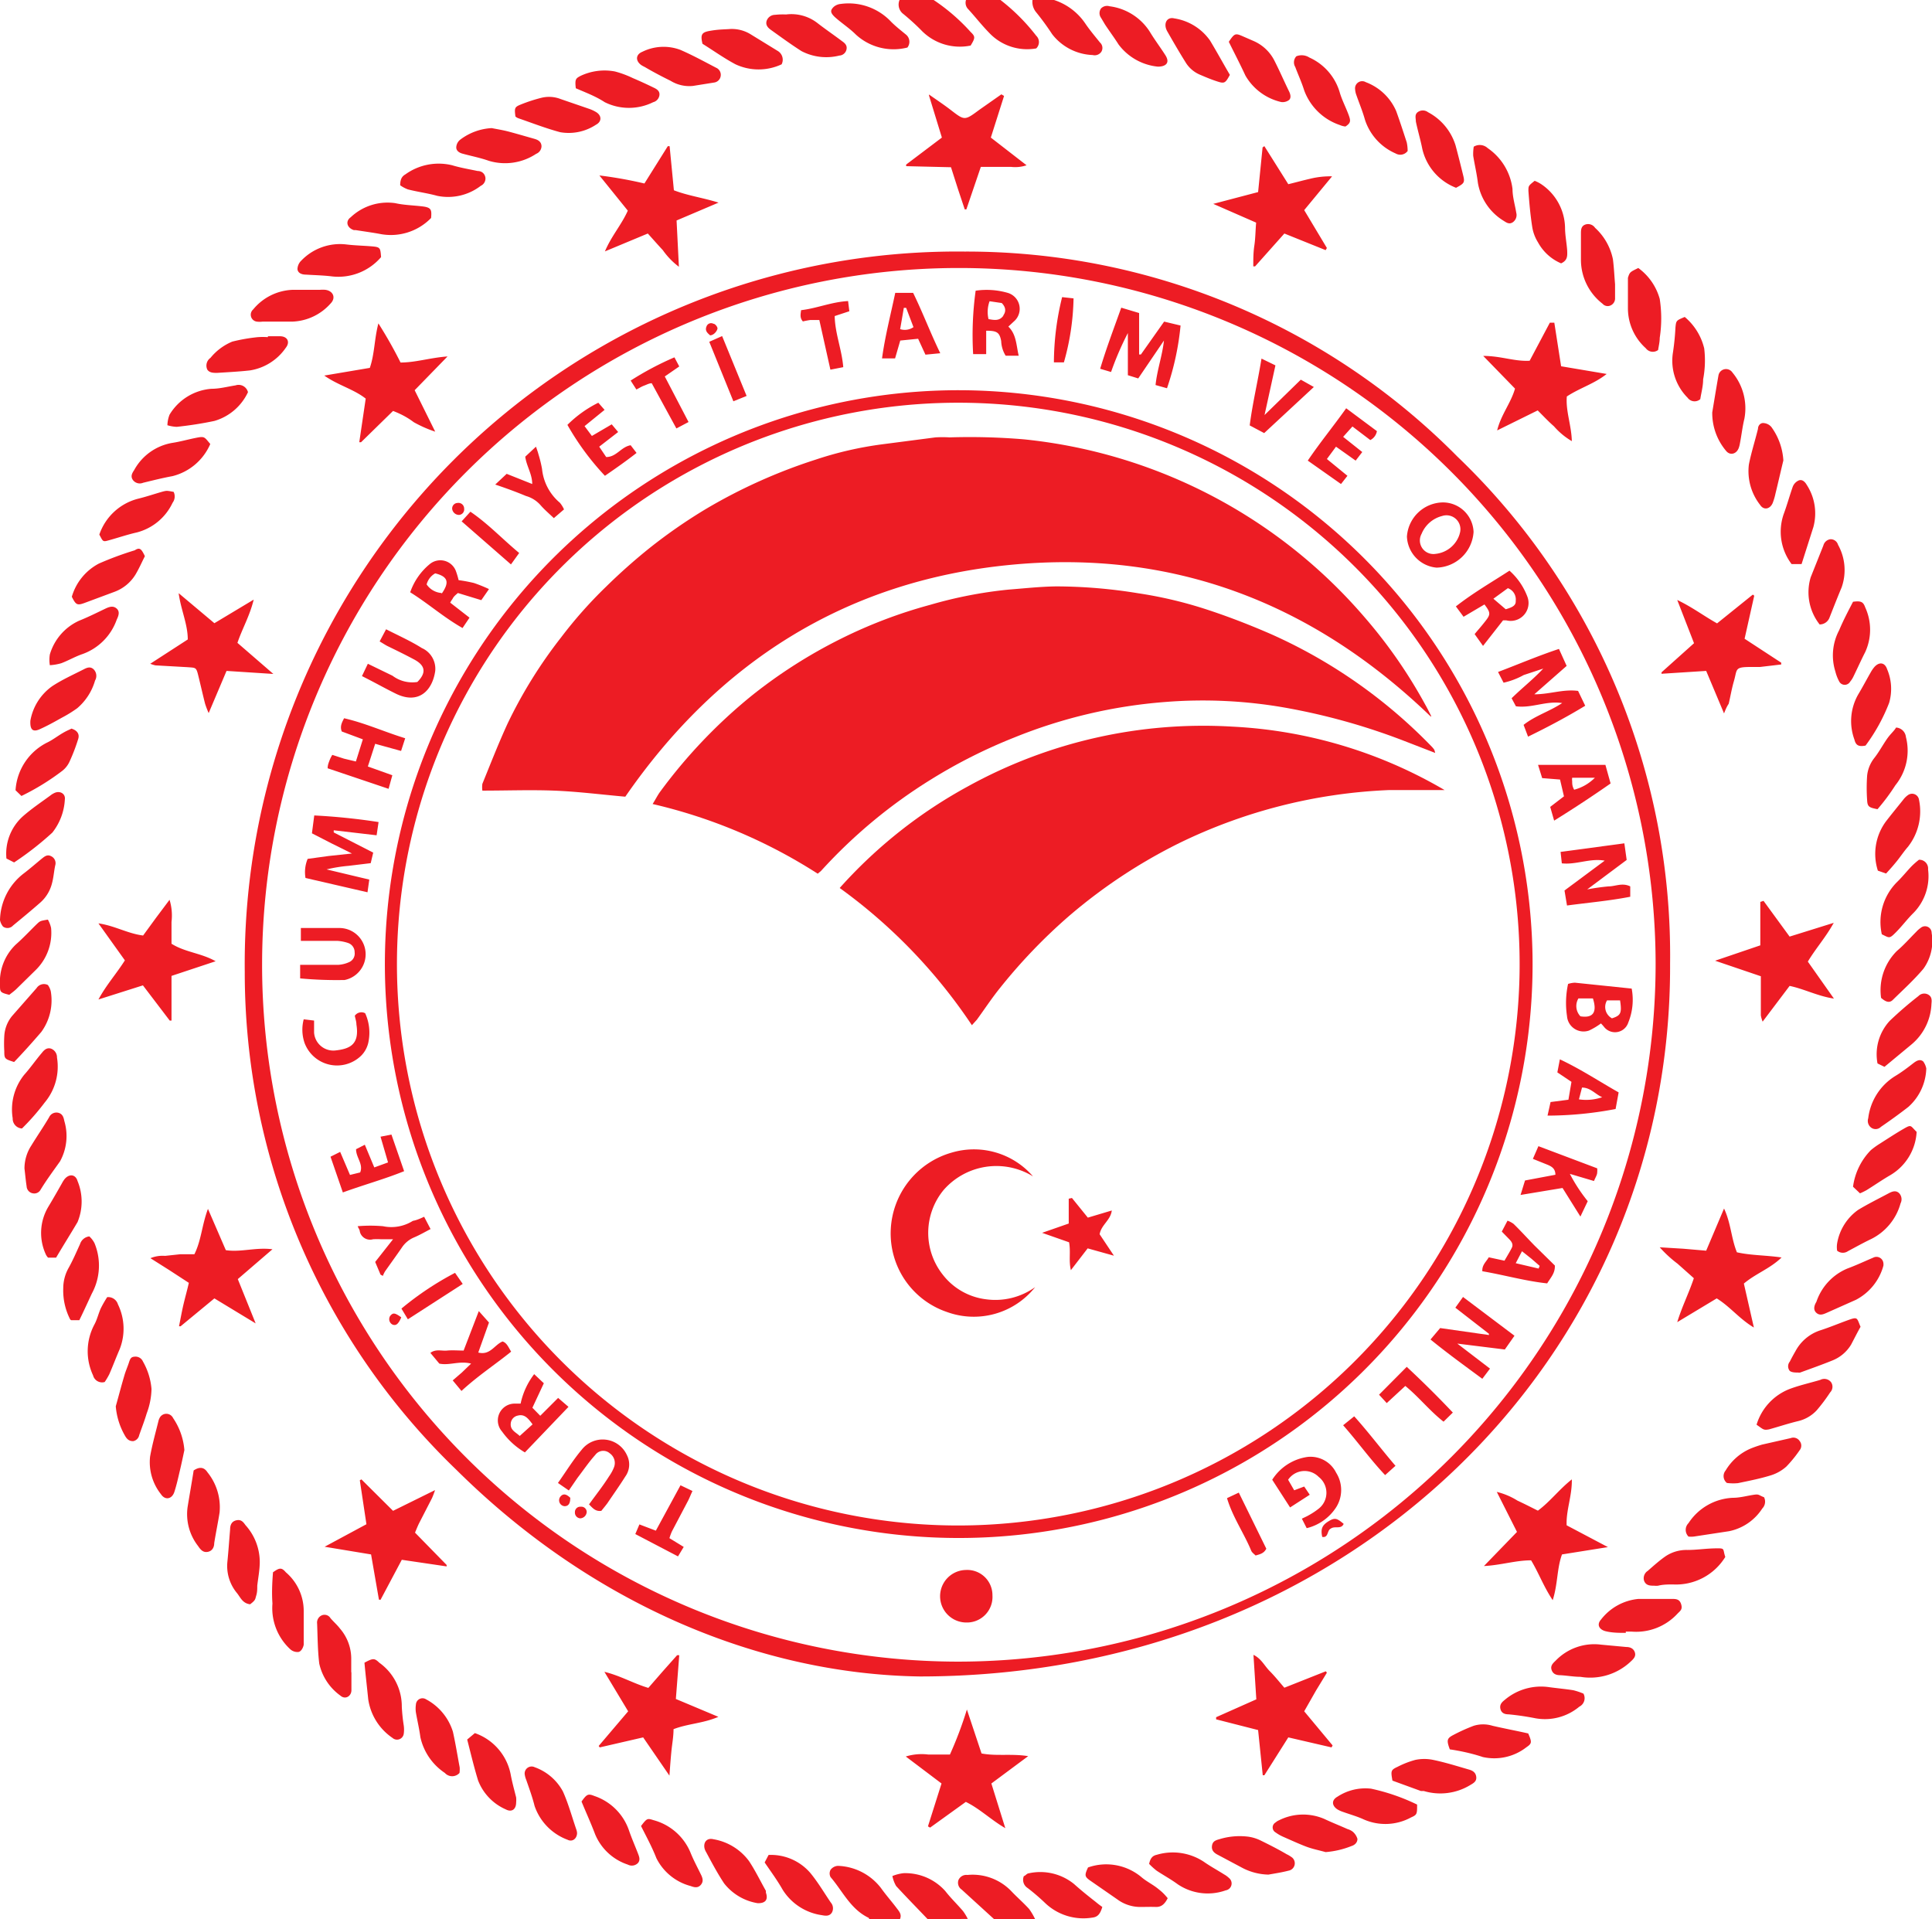 <svg xmlns="http://www.w3.org/2000/svg" viewBox="0 0 108.14 107.42"><defs><style>.cls-1{fill:#ed1c24}</style></defs><g id="Layer_2" data-name="Layer 2"><g id="Print"><path class="cls-1" d="M59 0a3.37 3.37 0 011.75 1.32c.25.37.54.71.82 1.06a.41.41 0 01.08.51.45.45 0 01-.49.19 3 3 0 01-2.27-1.17A14.63 14.63 0 0058 .69a.92.92 0 01-.21-.69zM48.65 107.42s0-.08-.05-.09c-1-.49-1.44-1.49-2.11-2.27a.43.43 0 010-.41.55.55 0 01.41-.22 3.18 3.18 0 012.41 1.24c.27.38.58.73.86 1.1.14.19.33.37.2.65zM52.26 0a10.92 10.92 0 012.07 1.79c.27.26.26.33 0 .76a3 3 0 01-2.72-.81c-.35-.36-.73-.7-1.1-1a.66.66 0 01-.16-.74zM56 0a11.09 11.09 0 012 2 .49.49 0 010 .71 2.92 2.92 0 01-2.51-.75C55 1.48 54.64 1 54.2.52a.51.51 0 01-.13-.52zm-.35 107.42l-1.82-1.66a.46.46 0 01-.18-.54.48.48 0 01.5-.28 3 3 0 012.45.9c.31.33.65.62 1 1a3.49 3.49 0 01.36.62zm-3.72 0c-.59-.62-1.19-1.23-1.77-1.86a1.82 1.82 0 01-.21-.56 2.3 2.3 0 01.63-.16 3 3 0 012.33 1c.31.4.68.75 1 1.13a3 3 0 01.26.43zm.01-5.2l.76-2.4-2-1.51a3 3 0 011.26-.11h1.21a21.31 21.31 0 00.95-2.52l.82 2.46c.84.16 1.69 0 2.61.15l-2.06 1.53.78 2.5c-.81-.47-1.43-1.09-2.21-1.47l-2 1.44zm35.75-16.85L90 86.59l-2.57.41c-.29.79-.23 1.65-.52 2.56-.51-.76-.78-1.52-1.21-2.23-.86 0-1.68.27-2.64.32l1.85-1.91-1.13-2.24a3.93 3.93 0 011.16.49c.37.17.74.36 1.14.56.68-.5 1.19-1.19 1.9-1.75.02.92-.33 1.74-.29 2.57zm-66.48 4.16L20.77 87l-2.6-.43 2.34-1.26-.37-2.46.09-.05L22 84.56l2.35-1.16a4.73 4.73 0 01-.17.45l-.72 1.4c-.08.16-.15.34-.23.53L25 87.59v.08l-2.51-.37-1.19 2.24zM87.38 20.5l2.55.43c-.69.55-1.5.78-2.23 1.26-.07.81.26 1.62.28 2.5a4 4 0 01-1-.83c-.31-.27-.59-.57-.91-.89l-2.27 1.12c.22-.89.77-1.53 1-2.34l-1.78-1.83c1 0 1.75.32 2.6.27l1.13-2.13H87zM56.2 5.37l-.74 2.33 2 1.55a2 2 0 01-.87.09H54.9l-.81 2.38H54l-.38-1.14-.39-1.22-2.51-.06v-.09l2-1.51L52 5.35v-.06c.41.29.82.56 1.21.86.78.6.78.61 1.6 0l1.24-.87zM22 23l-1.79 1.75h-.1l.36-2.44c-.67-.53-1.54-.74-2.32-1.29l2.55-.43c.27-.78.25-1.62.48-2.49a24.51 24.51 0 011.24 2.19c.85 0 1.66-.27 2.63-.34l-1.84 1.89 1.15 2.32a6.9 6.9 0 01-1.2-.53c-.33-.25-.69-.45-1.16-.63zm76.71 27.42l1.46 2 2.47-.77c-.46.83-1 1.42-1.45 2.17l1.46 2.07c-.92-.14-1.66-.54-2.48-.71l-1.51 2a1.7 1.7 0 01-.1-.35v-2.19L96 53.77l2.53-.86v-2.43zM12.07 53.8l-2.47.82v2.5h-.1L8 55.15l-2.49.79c.45-.83 1-1.43 1.48-2.19l-1.48-2.07c.91.13 1.63.57 2.5.68l.73-1 .75-1a3 3 0 01.11 1.24v1.22c.76.48 1.66.52 2.47.98zm23.09 41.98l-1.33-2.21c.9.22 1.62.65 2.46.9l.81-.93.8-.9h.12l-.19 2.45 2.38 1c-.86.37-1.71.38-2.51.69 0 .42-.08.83-.12 1.24s-.07.82-.11 1.36L36 97.24l-2.43.56-.06-.08zM38 14.93a4.11 4.11 0 01-.9-.93c-.28-.3-.55-.61-.84-.93l-2.4 1c.36-.86.93-1.49 1.28-2.28l-1.59-1.97a23.05 23.05 0 012.52.45l1.31-2.09h.1l.24 2.47c.77.3 1.6.41 2.5.69l-2.35 1zm32.42 81.9l-2.35-.6v-.12l2.25-1-.16-2.49c.44.21.62.62.91.91s.54.61.82.93l2.32-.92.06.08-.61 1-.66 1.16 1.59 1.91-.06.11-2.42-.56-1.34 2.12h-.09zM98.17 74.3c-.81-.48-1.33-1.17-2.08-1.63L93.88 74c.27-.88.65-1.62.93-2.46l-.91-.81a6.73 6.73 0 01-1-.92l1.32.08 1.28.11 1-2.36c.39.83.4 1.67.72 2.45.8.18 1.62.16 2.5.29-.65.63-1.45.9-2.11 1.46zM96.5 39.93l-1-2.38-2.5.16v-.08L94.82 36l-.94-2.42c.84.4 1.48.89 2.23 1.31l2-1.61.08.06-.54 2.41 2.05 1.34v.1l-1.19.14H98c-.93 0-.75.12-.95.8-.12.41-.19.84-.29 1.26-.1.15-.16.28-.26.54zm-81.2-2.21l-2.62-.17-1 2.36a5.21 5.21 0 01-.2-.52c-.13-.51-.24-1-.37-1.53s-.13-.48-.64-.52l-1.77-.1a1.86 1.86 0 01-.29-.09l2.1-1.36c0-.86-.38-1.64-.51-2.59l2 1.68 2.2-1.32c-.22.91-.64 1.62-.91 2.42zM70.77 8.18l1.34 2.13c.41-.1.81-.21 1.2-.3a4.7 4.7 0 011.25-.14L73 11.76l1.27 2.12-.07.12-2.31-.93-1.64 1.84h-.1c0-.39 0-.78.06-1.17s.06-.82.1-1.28l-2.4-1.05 2.51-.66.25-2.5zM10.57 71.8l-1.09-.71-1.06-.67a1.77 1.77 0 01.82-.13l.84-.09h.8c.39-.78.42-1.64.76-2.54l1 2.31c.84.13 1.67-.17 2.61-.05l-1.94 1.67 1 2.48-2.31-1.4-1.89 1.56h-.09c.08-.39.15-.79.24-1.18s.21-.81.31-1.25zM91 91.39c-.37 0-.75 0-1.12-.09s-.52-.37-.27-.65a3 3 0 012.1-1.16h1.85c.24 0 .45 0 .54.3s-.06.37-.21.53a3.15 3.15 0 01-2.56 1H91zM15.54 18h-.84a1.28 1.28 0 01-.33 0 .39.39 0 01-.2-.68 3 3 0 012.24-1.1h1.51a1.85 1.85 0 01.28 0c.44.05.62.44.31.76A3 3 0 0116.38 18zM28.85 6.52c-.06-.47-.05-.53.3-.67a8.66 8.66 0 011.17-.38 1.78 1.78 0 011.05.07L33 6.1a2.07 2.07 0 01.36.17c.32.19.34.53 0 .71a2.77 2.77 0 01-2 .42c-.79-.21-1.56-.51-2.34-.78a.5.5 0 01-.17-.1zm66.99 16.56c.1-.6.22-1.34.35-2.08a.43.43 0 01.78-.15 3.13 3.13 0 01.67 2.58c-.11.45-.16.92-.25 1.38a1.4 1.4 0 01-.07.27c-.13.34-.49.43-.71.15a3.28 3.28 0 01-.77-2.15zm6.01 11.87a2.91 2.91 0 01-.5-2.64l.71-1.78a.47.47 0 01.4-.35.43.43 0 01.42.31 2.91 2.91 0 01.2 2.39c-.23.55-.45 1.11-.67 1.67a.59.59 0 01-.56.4zM21.33 14.39a3.15 3.15 0 01-2.75 1.08c-.48-.06-1-.07-1.46-.1-.22 0-.45-.08-.47-.31a.69.69 0 01.22-.48 3 3 0 012.5-.9c.48.06 1 .07 1.46.11s.46.09.5.6zm68.29 77.66l1.4.13c.22 0 .42.08.49.31s-.09.37-.25.52a3.3 3.3 0 01-2.8.84c-.37 0-.74-.07-1.12-.09-.22 0-.41-.06-.49-.29s.06-.37.22-.52a3 3 0 012.55-.9zM1.23 63.16a.55.55 0 01-.52-.57 3.1 3.1 0 01.64-2.43c.35-.39.65-.83 1-1.24.13-.17.3-.31.53-.22a.52.52 0 01.31.49 3.13 3.13 0 01-.69 2.52 13.09 13.09 0 01-1.27 1.45zm9.09 18c-.08.38-.16.76-.25 1.14s-.18.8-.31 1.2-.51.49-.75.13a2.88 2.88 0 01-.61-2.1c.12-.68.31-1.35.47-2a.67.67 0 01.06-.16.42.42 0 01.76 0 3.7 3.7 0 01.63 1.79zm69 19.84c0 .53 0 .57-.34.72a3 3 0 01-2.65.11c-.37-.17-.77-.28-1.16-.42a1.52 1.52 0 01-.31-.14c-.32-.21-.34-.52 0-.71a2.85 2.85 0 011.88-.45 11.31 11.31 0 012.58.89zM9.37 23.8a1.75 1.75 0 01.12-.59 3 3 0 012.35-1.45c.45 0 .89-.12 1.34-.19a.54.54 0 01.7.38A3 3 0 0112 23.56a21.08 21.08 0 01-2.11.33 2.1 2.1 0 01-.52-.09zM27.52 7.17c.31.06.62.11.93.19.49.13 1 .28 1.46.41.22.06.39.17.4.41a.47.47 0 01-.3.43 3.15 3.15 0 01-2.65.39c-.48-.17-1-.27-1.47-.4-.19-.05-.37-.17-.35-.38a.58.58 0 01.23-.41 3.19 3.19 0 011.75-.64zM91.7 15a3.19 3.19 0 011.2 1.73 7.13 7.13 0 010 2.18c0 .24-.06.47-.09.68a.49.49 0 01-.69-.1 3 3 0 01-1-2.25v-1.69c.1-.32.11-.32.58-.55zm13.87 33.89l-.46-.16a3.06 3.06 0 01.47-2.78c.31-.4.63-.79.95-1.19a1.18 1.18 0 01.28-.27.39.39 0 01.6.26 3.21 3.21 0 01-.62 2.65c-.22.25-.41.54-.62.8s-.39.46-.6.69zm-73.02 51.94c.3-.42.37-.45.72-.31a3.09 3.09 0 011.93 1.91c.15.44.34.87.51 1.31.07.18.14.36 0 .53a.48.48 0 01-.57.09 3 3 0 01-1.83-1.7c-.25-.66-.51-1.22-.76-1.83zm72.87-30.13a.6.6 0 010 .14 3.06 3.06 0 01-1.54 1.91l-1.64.73c-.2.09-.39.16-.57 0s-.14-.39 0-.62A3.08 3.08 0 01103.4 71c.49-.18 1-.42 1.45-.61a.39.39 0 01.57.31zM22.4 10.37c0-.31.08-.49.29-.61a3.19 3.19 0 012.62-.51c.46.14.95.22 1.42.32.22 0 .4.13.44.37a.45.45 0 01-.26.46 3 3 0 01-2.44.56c-.54-.15-1.1-.22-1.64-.36a1.82 1.82 0 01-.43-.23zM0 51.5a3.38 3.38 0 011.35-2.63c.34-.26.67-.55 1-.82.15-.12.3-.24.51-.13a.43.43 0 01.23.52c-.07.33-.09.67-.18 1a2.13 2.13 0 01-.67 1.09c-.49.43-1 .85-1.51 1.27a.42.42 0 01-.56.06.83.83 0 01-.17-.36zm105.48 8.21l-.39-.19a2.76 2.76 0 01.68-2.38 20.5 20.5 0 011.61-1.39.45.45 0 01.57-.07c.19.12.18.31.16.5a3.11 3.11 0 01-1.11 2.27zM43.75 3.6a3.05 3.05 0 01-2.58 0c-.64-.34-1.24-.77-1.85-1.15-.12-.51-.05-.64.4-.72s.7-.08 1.06-.1a2 2 0 011.22.28l1.53.94a.57.57 0 01.22.75zm-7.87 98.6c.33-.43.35-.44.69-.33a3.11 3.11 0 012.08 1.82c.17.42.38.81.58 1.22.1.2.16.39 0 .58s-.36.15-.57.07a3 3 0 01-1.92-1.56c-.25-.64-.57-1.22-.86-1.8zm28.44 2.12c.07-.33.2-.46.43-.51a3.15 3.15 0 012.63.39c.37.26.76.47 1.14.71a1.31 1.31 0 01.27.2.39.39 0 01-.18.69 3 3 0 01-2.69-.34c-.38-.28-.79-.5-1.18-.76a3.91 3.91 0 01-.42-.38zM5.56 29.92a3.11 3.11 0 012.14-2c.46-.11.9-.26 1.35-.39.29-.08.29-.07.67 0a.59.59 0 01-.06.61 3.06 3.06 0 01-2 1.66c-.49.11-1 .28-1.46.41s-.41.14-.64-.29zM78.79 8.45a.51.51 0 01-.67.14A3.1 3.1 0 0176.4 6.7c-.13-.47-.32-.92-.48-1.38a1.11 1.11 0 01-.07-.32.4.4 0 01.6-.4 3 3 0 011.7 1.62c.21.58.4 1.17.59 1.75a2.31 2.31 0 01.05.48zm25.63 33.28c-.37.07-.54 0-.62-.33a3 3 0 01.22-2.55c.24-.4.46-.82.69-1.22a1.84 1.84 0 01.19-.28c.27-.32.6-.29.73.11a2.8 2.8 0 01.11 1.88 10.1 10.1 0 01-1.32 2.39zm-62.01 64.79a3 3 0 01-1.88-1.11c-.37-.56-.69-1.16-1-1.74a.83.83 0 01-.09-.2c-.09-.36.13-.62.49-.53a3.12 3.12 0 012 1.23c.35.53.63 1.11.94 1.66v.1c.13.37 0 .6-.46.59zm32.9-99.44A1 1 0 0175 7a3.22 3.22 0 01-2-1.94c-.14-.45-.34-.88-.5-1.31a.5.5 0 01.06-.6.8.8 0 01.73.07A3.09 3.09 0 0175 5.21c.12.39.31.76.46 1.15s.17.51-.15.72zM6 72.6a.57.57 0 01.6.4 3.12 3.12 0 01.1 2.51c-.2.46-.38.94-.58 1.4a4 4 0 01-.26.44.52.52 0 01-.65-.37 3.18 3.18 0 01.08-2.86c.15-.28.22-.6.35-.89A6.43 6.43 0 016 72.6zM2.79 37.23a1.85 1.85 0 010-.6 3 3 0 011.64-1.89c.5-.2 1-.45 1.48-.68.21-.1.43-.17.62 0s.11.4 0 .63a3.16 3.16 0 01-1.92 1.92c-.41.14-.78.36-1.18.51a2.85 2.85 0 01-.64.11zm75.15 62.43c-.1-.54-.09-.6.28-.77a5 5 0 011-.39 2.44 2.44 0 011 0c.68.14 1.34.35 2 .54.21.06.38.16.41.41s-.15.35-.34.46a3.22 3.22 0 01-2.6.33h-.16zm27.35-43.81a3.09 3.09 0 01.89-2.63c.39-.33.72-.71 1.08-1.07a1.49 1.49 0 01.25-.22.37.37 0 01.61.29 2.65 2.65 0 01-.46 2c-.53.63-1.14 1.18-1.73 1.76-.2.18-.41.07-.64-.13zM25.72 99.23a.55.55 0 01-.82 0 3.25 3.25 0 01-1.37-2c-.06-.46-.17-.92-.25-1.38a1.54 1.54 0 010-.45.37.37 0 01.57-.29 3.09 3.09 0 011.5 1.81c.15.67.26 1.36.38 2a1.56 1.56 0 01-.01.31zm-5.32-6.17c.48-.26.56-.26.83 0a3 3 0 011.26 2.46 9.89 9.89 0 00.11 1.06 1.65 1.65 0 010 .45.38.38 0 01-.63.24 3.17 3.17 0 01-1.36-2.17c-.07-.7-.15-1.37-.21-2.04zM3.14 70.39h-.45a.82.82 0 01-.11-.15 2.86 2.86 0 01.12-2.69c.26-.43.51-.87.76-1.31a1.77 1.77 0 01.15-.24c.26-.32.62-.28.73.1a3 3 0 010 2.3c-.39.66-.8 1.31-1.2 1.99zm62.22 35.85c-.18.36-.38.5-.67.49s-.53 0-.79 0a2.17 2.17 0 01-1.37-.43L61 105.24c-.29-.21-.3-.29-.1-.72a3.07 3.07 0 013 .55c.27.23.6.39.88.61s.38.32.58.56zM64.81 3.73a3.13 3.13 0 01-2.2-1.24c-.24-.38-.51-.74-.76-1.12L61.63 1a.45.45 0 010-.53.47.47 0 01.47-.12 3.14 3.14 0 012.26 1.43c.27.45.59.87.87 1.31s.01.64-.42.64zM44 .81a2.38 2.38 0 011.78.5c.44.34.91.66 1.36 1 .16.11.29.24.24.46a.43.43 0 01-.4.34 3 3 0 01-2.12-.25c-.58-.37-1.14-.78-1.7-1.18-.17-.12-.32-.27-.25-.51a.5.5 0 01.47-.34A4.13 4.13 0 0144 .81zm37.5 9.7a3.07 3.07 0 01-1.89-2.18c-.1-.51-.25-1-.36-1.53 0-.18-.08-.38.1-.52a.48.48 0 01.58 0 3.15 3.15 0 011.54 1.85c.15.56.29 1.12.43 1.69.1.4.05.45-.4.69zM1.37 65.4a2.35 2.35 0 01.38-1.28c.33-.54.69-1.06 1-1.59a.45.45 0 01.51-.25c.24.06.3.25.34.46A2.94 2.94 0 013.36 65c-.36.51-.73 1-1.09 1.59a.4.4 0 01-.43.2.42.42 0 01-.35-.39c-.05-.33-.08-.67-.12-1zm41.43 38.84l.22-.42a2.91 2.91 0 012.33 1c.43.52.77 1.1 1.15 1.66a.49.49 0 01.06.57c-.14.21-.35.18-.56.14a3.1 3.1 0 01-2.19-1.42c-.3-.53-.67-1.03-1.01-1.53zM38.78 4.81a2 2 0 01-1.25-.29c-.49-.24-1-.51-1.44-.77a1.62 1.62 0 01-.2-.11c-.33-.24-.31-.59.06-.74a2.68 2.68 0 012.13-.11c.67.29 1.31.64 2 1a.43.43 0 01.26.46.43.43 0 01-.37.37zM10.84 82.3c.39-.26.62-.13.77.1a3.11 3.11 0 01.68 2.26c-.09.57-.21 1.14-.3 1.71 0 .24-.12.45-.38.49s-.4-.15-.53-.34a2.9 2.9 0 01-.58-2.17c.11-.68.23-1.35.34-2.05zM102.83 70a1.31 1.31 0 010-.41 2.89 2.89 0 011.17-1.87c.56-.34 1.15-.63 1.73-.94.19-.1.39-.17.57 0a.5.5 0 01.08.57 3.16 3.16 0 01-1.65 2c-.44.21-.87.45-1.3.68a.5.5 0 01-.6-.03zm1.31 4.26c-.17.3-.34.64-.53 1a2.15 2.15 0 01-1.06.89c-.59.24-1.19.45-1.79.67a.26.26 0 01-.11 0c-.16 0-.35 0-.47-.09a.41.41 0 010-.52c.1-.2.21-.4.32-.59a2.43 2.43 0 011.38-1.16c.53-.17 1.05-.39 1.58-.58s.47-.12.68.38zM26.58 97a3.07 3.07 0 012 2.29c.08.44.2.87.31 1.31a1.49 1.49 0 010 .28c0 .38-.24.57-.58.39a2.91 2.91 0 01-1.55-1.62c-.23-.75-.41-1.51-.61-2.29zm5.72 5.59c0 .31-.26.52-.53.38a3.08 3.08 0 01-1.85-1.9c-.12-.49-.31-1-.46-1.44a1.3 1.3 0 01-.09-.32.39.39 0 01.56-.4 2.9 2.9 0 011.58 1.36c.31.69.51 1.44.76 2.16a.76.76 0 01.03.16zm41.9 1.07c-.36-.1-.72-.17-1.07-.3s-.86-.36-1.29-.55a2.23 2.23 0 01-.44-.25.32.32 0 010-.56.67.67 0 01.19-.12 3 3 0 012.55-.07c.42.2.86.37 1.28.56a.9.9 0 01.3.15.85.85 0 01.26.4c0 .2-.14.34-.33.4a4.94 4.94 0 01-1.45.34zm31.13-51.37a3.16 3.16 0 01.85-2.92c.3-.29.55-.61.84-.91a4.83 4.83 0 01.39-.34.49.49 0 01.51.54 2.94 2.94 0 01-.81 2.43c-.35.34-.64.74-1 1.1s-.35.31-.78.1zM32.23 4.94c-.06-.51 0-.55.26-.69A3.14 3.14 0 0134.42 4a5.56 5.56 0 011 .37c.4.17.79.35 1.18.54.17.08.34.19.31.42a.47.47 0 01-.35.39 3.05 3.05 0 01-2.71 0c-.52-.34-1.07-.54-1.62-.78zm36.61-.75c-.25.46-.3.5-.7.37s-.67-.25-1-.39a1.73 1.73 0 01-.79-.7c-.35-.56-.68-1.13-1-1.69a.9.9 0 01-.09-.2c-.1-.36.11-.64.47-.55a3 3 0 012 1.24c.38.63.74 1.29 1.11 1.92zm30.98 21.58c-.15.62-.29 1.24-.44 1.85a3.36 3.36 0 01-.16.54c-.15.34-.5.41-.7.1a3.06 3.06 0 01-.63-2.26c.13-.66.34-1.31.51-2 0-.18.14-.35.33-.32a.62.62 0 01.42.22 3.53 3.53 0 01.67 1.87zM2.68 55.13a1 1 0 01.16.34 3 3 0 01-.53 2.29c-.5.58-1 1.14-1.52 1.68-.53-.17-.55-.18-.55-.61a7 7 0 010-.84 1.93 1.93 0 01.44-1.13l1.37-1.56a.49.49 0 01.63-.17zm78.47 42.78c-.18-.49-.17-.61.17-.79a9.8 9.8 0 011.17-.53 1.79 1.79 0 011.05 0c.69.16 1.39.29 2 .43.21.49.21.56-.1.77a2.93 2.93 0 01-2.44.55c-.6-.2-1.24-.34-1.85-.43zM24.13 12.2a3.14 3.14 0 01-2.88.89c-.44-.08-.89-.14-1.33-.21h-.11c-.38-.12-.5-.49-.18-.72a3 3 0 012.49-.79c.49.11 1 .12 1.51.18s.54.18.5.65zm79.98 54.59l-.39-.37a3.6 3.6 0 011-2.05 4.51 4.51 0 01.5-.36c.44-.28.88-.57 1.33-.83s.37-.18.73.17a3 3 0 01-1.47 2.42c-.45.26-.88.56-1.33.84a3.9 3.9 0 01-.37.18zM1.7 40.34a3 3 0 011.23-1.94c.55-.36 1.15-.63 1.74-.93.19-.1.39-.19.58 0a.52.52 0 01.07.62 3.18 3.18 0 01-1 1.55 7.1 7.1 0 01-.86.53c-.41.23-.82.46-1.25.65s-.53-.06-.51-.48zm-.91 7.93l-.43-.22a2.81 2.81 0 01.93-2.37c.48-.42 1-.77 1.52-1.15a1.1 1.1 0 01.29-.17c.29-.1.57.08.53.38a3.26 3.26 0 01-.7 1.86 17.17 17.17 0 01-2.14 1.67zM94.3 17.74a3.3 3.3 0 011.09 1.76 5.6 5.6 0 01-.06 1.73c0 .39-.11.77-.16 1.11a.48.48 0 01-.71-.08 2.93 2.93 0 01-.82-2.53 13.83 13.83 0 00.14-1.4c.04-.39.04-.39.52-.59zM8.11 31.13c-.16.31-.31.66-.51 1a2.32 2.32 0 01-1.21 1l-1.64.61c-.43.16-.5.12-.73-.34a3.06 3.06 0 011.52-1.86 18.32 18.32 0 012-.74c.28-.18.37-.09.57.33zM19.67 93.6v1c0 .33-.34.55-.62.3a3 3 0 01-1.18-1.79c-.09-.74-.09-1.49-.12-2.24a.44.44 0 01.26-.46.39.39 0 01.49.16c.17.2.37.37.53.58a2.58 2.58 0 01.63 1.65v.79zM96.66 83a.49.49 0 01-.07-.7A3 3 0 0198 81.07a6.43 6.43 0 01.64-.22l1.59-.36a.42.42 0 01.5.16.41.41 0 010 .52 7.06 7.06 0 01-.74.91 2.34 2.34 0 01-.86.49c-.61.19-1.23.31-1.85.44a2.77 2.77 0 01-.62-.01zM71 104.92a3.31 3.31 0 01-1.43-.36l-1.39-.74c-.22-.11-.38-.25-.34-.52s.24-.31.44-.37a3.87 3.87 0 011.61-.13 2.32 2.32 0 01.69.22c.49.24 1 .5 1.44.76a1.46 1.46 0 01.24.14.42.42 0 01-.14.78c-.38.1-.79.16-1.12.22zm19.4-89.03v.79a.43.43 0 01-.24.41.38.38 0 01-.46-.09 3.11 3.11 0 01-1.21-2.44v-1.47c0-.21 0-.43.24-.52a.47.47 0 01.55.18 3.26 3.26 0 011 1.76c.06.46.08.93.12 1.4zm-78.63 8.96a3.13 3.13 0 01-2.12 1.8c-.55.1-1.1.24-1.64.37a.48.48 0 01-.56-.14c-.16-.21-.06-.39.06-.57a3 3 0 012.12-1.52c.46-.07.91-.2 1.37-.29s.44-.04.77.35zM68.78 2.34c.32-.48.37-.49.78-.31l.62.27a2.36 2.36 0 011.13 1.05c.3.58.56 1.19.85 1.78.08.17.11.35 0 .46a.59.59 0 01-.45.12 3.12 3.12 0 01-2-1.48c-.3-.65-.63-1.28-.93-1.89zm19.85 92.45a.53.53 0 01-.23.73 3 3 0 01-2.46.65 15 15 0 00-1.5-.22c-.22 0-.41-.07-.46-.32s.11-.38.27-.51a3.14 3.14 0 012.47-.69c.44.06.89.1 1.34.17a3.83 3.83 0 01.57.19zm19.19-34.99a3 3 0 01-1 2.15c-.5.39-1 .75-1.54 1.12a.42.42 0 01-.52.06.47.47 0 01-.19-.54 3.23 3.23 0 011.52-2.37c.35-.21.68-.46 1-.71.17-.13.37-.26.56-.1a1 1 0 01.17.39zm-9.5 19.94a3.11 3.11 0 011.85-2c.56-.21 1.15-.34 1.72-.51a.48.48 0 01.6.13.45.45 0 01-.05.57 9.71 9.71 0 01-.75 1 2.07 2.07 0 01-1.05.61c-.54.13-1.08.31-1.62.46-.32.06-.32 0-.7-.26zM14 89.79c-.42-.05-.54-.38-.73-.62a2.37 2.37 0 01-.54-1.78c.06-.6.1-1.2.15-1.79 0-.24.08-.45.35-.51s.39.1.51.27a3.09 3.09 0 01.8 2.05c0 .45-.09.9-.14 1.34 0 .19 0 .37-.06.56s-.02.24-.34.48zM82.49 8.21a.65.65 0 01.78.08 3.25 3.25 0 011.39 2.29c0 .45.14.89.21 1.33a.49.49 0 01-.21.54c-.2.12-.35 0-.51-.1a3.09 3.09 0 01-1.43-2.13c-.06-.5-.18-1-.26-1.5a2.54 2.54 0 01.03-.51zm21.23 25.47c.44-.06.57 0 .68.31a3 3 0 010 2.51c-.23.45-.44.92-.66 1.37a1.32 1.32 0 01-.18.28.35.35 0 01-.61 0 2.39 2.39 0 01-.22-.57 3 3 0 01.21-2.3c.23-.55.51-1.08.78-1.6zM15 18.82h.67c.42 0 .58.32.33.64a3 3 0 01-2 1.27c-.61.07-1.23.1-1.85.14-.2 0-.43 0-.55-.19a.53.53 0 01.18-.65 3.11 3.11 0 011.22-.91 9.89 9.89 0 011.43-.25 4 4 0 01.56 0zm91.13 21.9a.59.59 0 01.55.53 3.07 3.07 0 01-.59 2.7 11.42 11.42 0 01-1 1.34c-.47-.09-.56-.14-.58-.49a9.77 9.77 0 010-1.4 1.92 1.92 0 01.42-1c.24-.31.43-.66.66-1s.41-.46.54-.68zM4.44 73.89H4c-.05 0-.09-.07-.1-.1a3.54 3.54 0 01-.36-1.68A2.34 2.34 0 013.82 71c.25-.44.45-.91.66-1.37A.62.62 0 015 69.2a1.35 1.35 0 01.29.38 3.28 3.28 0 01-.15 2.82c-.22.47-.44.96-.7 1.49zm57.26 32.84c-.13.44-.29.57-.58.6a3.1 3.1 0 01-2.6-.8 11.9 11.9 0 00-1-.86.54.54 0 01-.21-.67c.07 0 .16-.14.26-.15a3 3 0 012.54.59c.39.35.8.68 1.21 1a4.88 4.88 0 00.38.29zM6.48 78.71c.16-.57.31-1.15.48-1.72.07-.25.18-.49.26-.74s.14-.31.34-.32a.45.45 0 01.44.27 3.72 3.72 0 01.48 1.54 4.08 4.08 0 01-.27 1.37c-.12.41-.28.81-.42 1.22a.42.42 0 01-.34.33c-.22 0-.34-.11-.44-.28a3.93 3.93 0 01-.53-1.67zm80.9-63.97a2.65 2.65 0 01-1.29-1.17 2.31 2.31 0 01-.33-.89c-.1-.65-.16-1.3-.21-2 0-.28 0-.28.35-.56a2 2 0 01.37.19 3 3 0 011.33 2.42c0 .43.09.86.12 1.29.01.3.03.55-.34.72zm13.46 16.83h-.56a3 3 0 01-.44-2.8c.19-.51.32-1 .51-1.54a.64.64 0 01.33-.34c.2-.08.36.09.45.25a2.92 2.92 0 01.37 2.36zM4 40.78c.32.1.46.3.38.57a10.17 10.17 0 01-.48 1.26 1.39 1.39 0 01-.41.53 13.43 13.43 0 01-2.29 1.41l-.33-.32a3.21 3.21 0 011.81-2.69c.28-.14.54-.34.81-.5s.36-.18.51-.26zM50.79 2.66a3.12 3.12 0 01-2.88-.72c-.34-.34-.75-.61-1.12-.93s-.3-.45-.12-.63a.7.7 0 01.39-.16 3.26 3.26 0 012.82 1c.25.25.53.47.81.7a.52.52 0 01.1.74zM2.68 51.47a1.64 1.64 0 01.18.47A2.91 2.91 0 012 54.29L.89 55.38c-.12.11-.26.21-.37.3-.52-.13-.52-.16-.52-.54a2.89 2.89 0 01.89-2.28c.41-.36.78-.76 1.17-1.14.19-.18.2-.18.62-.25z"/><path class="cls-1" d="M81.57 25.55A38.65 38.65 0 0054 14.08 39.88 39.88 0 0013.7 54.4a38.63 38.63 0 0011.85 27.87c7.73 7.66 17.16 11.43 25.93 11.56 24.07 0 42.09-17.83 42-39.89a38.66 38.66 0 00-11.91-28.39zM53.61 93a39 39 0 1139.06-39.1A39.07 39.07 0 0153.61 93z"/><path class="cls-1" d="M53.72 21.84A32.12 32.12 0 1085.78 53.5a32.16 32.16 0 00-32.06-31.66zm0 63.54a31.42 31.42 0 1131.33-30.69 31.45 31.45 0 01-31.37 30.69zm42.85 1.76a3.24 3.24 0 01-2.92 1.54c-.28 0-.56 0-.84.07a1 1 0 01-.22 0c-.22 0-.47 0-.57-.29a.49.49 0 01.21-.54c.32-.28.64-.57 1-.82a2.11 2.11 0 011.22-.35c.52 0 1-.08 1.57-.09s.39.02.55.48zM94.51 86a.53.53 0 010-.75A3.13 3.13 0 0197 83.83c.37 0 .74-.1 1.11-.16s.29 0 .63.13a.55.55 0 01-.1.63 2.9 2.9 0 01-1.86 1.27l-1.97.3a1.44 1.44 0 01-.3 0z"/><path class="cls-1" d="M54.06 87.87a1.41 1.41 0 011.49 1.42 1.43 1.43 0 01-1.46 1.52 1.47 1.47 0 110-2.94zM15.28 88c.36-.26.48-.28.72 0a2.85 2.85 0 011 2.19v1.85c0 .07-.1.39-.3.42a.6.6 0 01-.45-.15 3.13 3.13 0 01-1-2.56c-.04-.55-.02-1.11.03-1.75zm50.04-66.27l-.64-.18c.09-.86.38-1.65.47-2.49l-1.44 2.12-.58-.18v-2.36a16.8 16.8 0 00-.94 2.18l-.61-.18c.35-1.17.77-2.27 1.18-3.42l1 .3v2.32h.1l1.3-1.84.92.22a15.28 15.28 0 01-.76 3.51zM20.89 47.72l-.14.59-1.24.15a8.25 8.25 0 00-1.23.2l2.39.57-.1.71-3.47-.8a1.93 1.93 0 01.12-1.07l1.17-.16 1.31-.14-1.15-.57-1.09-.56.13-1a35.22 35.22 0 013.6.37l-.11.74-2.4-.28v.12zm64.64-6.49l-.25-.66c.66-.52 1.45-.75 2.16-1.22-.9-.14-1.7.3-2.59.18l-.24-.45c.58-.57 1.21-1.06 1.77-1.66l-1.09.36a4.21 4.21 0 01-1.13.43l-.31-.6c1.14-.43 2.23-.9 3.41-1.29l.43.95-1.81 1.59c.87 0 1.62-.3 2.45-.19l.4.83c-1.02.62-2.07 1.18-3.2 1.73zm-4.07 31.96l.43-.6 2.88 2.17-.54.77-2.66-.33 1.83 1.4-.43.57c-1-.74-1.93-1.41-2.9-2.2l.54-.64 2.73.39v-.07zm6.11-23.35l2.25-1.67c-.83-.15-1.58.24-2.4.15l-.07-.64 3.57-.48.13.93-2.21 1.65a12.11 12.11 0 011.2-.17c.38 0 .76-.22 1.21 0v.58c-1.18.23-2.35.33-3.54.49zM18.34 43c0-.2.07-.34.12-.48a2 2 0 01.14-.27l.65.21.67.16.39-1.24-1.18-.44c-.11-.28 0-.49.13-.74 1.18.27 2.25.76 3.42 1.12l-.23.71-1.45-.4-.41 1.27 1.37.49-.21.76zm54.1 40.41l.56-.21.31.46-1.1.71-1-1.55a2.81 2.81 0 012-1.28 1.6 1.6 0 011.58.89 1.81 1.81 0 010 1.93 2.73 2.73 0 01-1.65 1.17l-.27-.53c.16-.08.28-.13.38-.19a4.07 4.07 0 00.56-.37 1.13 1.13 0 000-1.78 1.11 1.11 0 00-1.71.16zm-46.61-5.56l-.49-.59.51-.44.52-.5c-.66-.17-1.21.12-1.78 0l-.5-.6c.3-.23.63-.1.93-.13s.63 0 .93 0l.85-2.21.57.64-.6 1.68c.67.17.9-.43 1.36-.62.24.08.32.31.48.57-.89.72-1.86 1.35-2.78 2.2zm62.63-9.76l-1-1.6-2.35.39.25-.81 1.7-.32c0-.34-.2-.46-.44-.56l-.82-.33.31-.71 3.29 1.24a1.12 1.12 0 010 .23c0 .14-.1.28-.18.48l-1.35-.4a9.07 9.07 0 001 1.53zm-68.2-30.25l.33-.69 1.38.67a1.84 1.84 0 001.39.35c.51-.51.46-.92-.18-1.26s-1-.51-1.51-.76c-.13-.07-.25-.15-.42-.25l.36-.68c.71.36 1.4.67 2 1.05a1.27 1.27 0 01.75 1.29c-.16 1.09-.92 1.86-2.15 1.29-.62-.3-1.21-.64-1.95-1.01zm11.58 45.58l-.61-.42c.46-.65.85-1.29 1.33-1.86a1.49 1.49 0 012.53.3 1.15 1.15 0 01-.09 1.2c-.32.51-.67 1-1 1.49-.11.15-.23.29-.34.43-.33.05-.49-.16-.69-.36.38-.53.76-1 1.12-1.57a2.33 2.33 0 00.27-.49.66.66 0 00-.23-.8.55.55 0 00-.81.09c-.36.4-.67.86-1 1.29zM16.8 54.76V54h2.15a1.71 1.71 0 00.59-.15.52.52 0 00.31-.55.54.54 0 00-.36-.52 2.34 2.34 0 00-.6-.12h-2.05v-.72h2.13a1.47 1.47 0 01.32 2.91 22.27 22.27 0 01-2.49-.09zM33.54 25l.39.58c.58 0 .83-.57 1.37-.66l.33.43c-.6.47-1.19.88-1.77 1.28a14.77 14.77 0 01-2.1-2.85 6.59 6.59 0 011.73-1.24l.35.4-1.12.91.41.55 1.11-.65.36.43zM19.19 66.74l-.69-2 .54-.27.55 1.29.57-.14c.19-.47-.23-.82-.23-1.3l.49-.25.53 1.27.77-.28-.42-1.44.61-.12.71 2.05c-1.11.45-2.25.76-3.43 1.19zm56.16-43.89l1.72 1.28a.69.69 0 01-.37.5l-1-.76-.52.58 1.07.85-.37.48-1.1-.78-.51.69 1.15.94-.36.46-1.86-1.31c.69-1.02 1.44-1.93 2.15-2.93zm-2.54-1.6l.73.41-2.78 2.58-.81-.43c.16-1.25.45-2.44.66-3.74l.78.38-.61 2.78zM17 57.05l.58.07v.67a1.08 1.08 0 001.22 1c.79-.09 1.33-.34 1.15-1.45 0-.16-.06-.33-.09-.49a.45.45 0 01.58-.14 2.62 2.62 0 01.19 1.57 1.49 1.49 0 01-.44.83 1.94 1.94 0 01-3.14-.73 2.28 2.28 0 01-.05-1.33zm10.72-29.93l.64-.6 1.43.57c0-.56-.32-1-.39-1.53L30 25c.07.2.11.31.14.43a6.63 6.63 0 01.2.82 2.84 2.84 0 001 1.89 1.63 1.63 0 01.23.37L31 29c-.26-.25-.51-.46-.73-.71a1.7 1.7 0 00-.83-.53c-.5-.21-1.04-.41-1.72-.64zM23.74 68.1l.36.69c-.33.17-.62.34-.93.47a1.54 1.54 0 00-.68.57c-.31.45-.63.89-.94 1.33a1.62 1.62 0 00-.12.25l-.13-.07-.3-.71 1-1.27h-.67a3.67 3.67 0 00-.45 0 .59.59 0 01-.74-.43c0-.09-.07-.17-.12-.3a8.29 8.29 0 011.42 0 2.25 2.25 0 001.67-.3c.18-.03.38-.11.63-.23zM37.75 20l.27.51-.81.56 1.33 2.55-.68.36-1.38-2.53c-.15 0-.28.08-.42.13s-.26.13-.44.22l-.32-.5a16.94 16.94 0 012.45-1.3zm.34 63.13l.67.32c-.1.21-.17.4-.26.57l-.89 1.69a3.16 3.16 0 00-.14.38l.8.49-.32.53-2.39-1.25.23-.54.92.35zm9.11-62.58l-.72.14-.62-2.78h-.5a4.31 4.31 0 00-.42.08c-.18-.2-.13-.4-.1-.63.88-.1 1.7-.46 2.63-.51l.07.57-.82.27c.02.98.4 1.87.48 2.86zm30.42 57.98l-.43-.47 1.55-1.56c.9.84 1.73 1.66 2.58 2.56l-.52.51c-.78-.61-1.37-1.37-2.14-2zm-18.17-61.9l.64.07a13.9 13.9 0 01-.54 3.58h-.56a15.39 15.39 0 01.46-3.65zm9.23 67.22l.66-.31 1.54 3.14c-.14.27-.36.31-.6.38-.09-.09-.21-.17-.25-.28-.4-.97-1.03-1.86-1.35-2.93zm6.5-4.08l.62-.5c.81.9 1.52 1.85 2.31 2.77l-.58.52c-.84-.89-1.53-1.86-2.35-2.79zm-52.35-5.93l-.36-.6a17.07 17.07 0 013-2l.43.62zm18.96-51.68l-.74.3-1.35-3.33.72-.32zM28.6 31.59l-2.76-2.41.49-.54c1 .68 1.8 1.54 2.73 2.31zm45.88 53.97c-.21.1-.11.52-.47.46-.1-.46 0-.66.36-.88s.48-.15.84.15c-.15.33-.49.09-.73.27zM25.69 28.82a.39.39 0 01-.38-.33.31.31 0 01.3-.34.32.32 0 01.37.32.31.31 0 01-.29.35zm-3.23 44.91c-.16.38-.3.49-.5.4a.34.34 0 01-.12-.48c.16-.19.26-.18.62.08zm17.29-54.96c-.15-.13-.31-.26-.2-.51a.27.27 0 01.38-.14c.1 0 .23.17.23.26s-.16.37-.41.39zm-6.91 65.85a.38.38 0 01-.36.36.32.32 0 01-.3-.34.3.3 0 01.33-.31.3.3 0 01.33.29zm-.92-.79c0 .25-.06.47-.32.47a.33.33 0 01-.22-.55c.17-.19.35-.1.54.08zm59.41-28.5L88.15 55a1.47 1.47 0 00-.38.07 5 5 0 00-.06 1.8.93.93 0 001.23.81 3.83 3.83 0 00.67-.4 2.34 2.34 0 01.17.19.78.78 0 001.36-.24 3.37 3.37 0 00.19-1.9zm-2.87 1.55a.83.83 0 01-.11-1h.81c.25.78.01 1.12-.71 1zm1.76.11a.72.72 0 01-.27-1h.73c.11.72.04.85-.47 1.01zm-9.47-28.87a2.05 2.05 0 00-2 1.91 1.82 1.82 0 001.66 1.74 2.13 2.13 0 002.07-2 1.72 1.72 0 00-1.73-1.65zm.95 1.77A1.58 1.58 0 0180.35 31a.76.76 0 01-.78-1.12 1.69 1.69 0 011.15-1 .78.78 0 01.98 1zM31.24 78.24l-1 1-.44-.45.64-1.37-.54-.51a4.1 4.1 0 00-.76 1.65h-.29a.94.94 0 00-.75 1.56 4.15 4.15 0 001.28 1.17l2.44-2.55zm-2.15 2.13c-.21-.21-.55-.32-.5-.72a.49.49 0 01.39-.42c.38-.1.58.15.83.49zm56.4-46.98a3.68 3.68 0 00-1-1.45c-1 .65-2 1.22-3 2l.43.58 1.17-.69c.34.45.35.55.07.91s-.4.48-.62.75l.47.66 1.12-1.43h.18a1 1 0 001.18-1.33zm-1.21.71l-.69-.59.81-.59a.67.67 0 01.44.71c.02.28-.23.37-.56.47zM56.74 18a.93.93 0 00-.34-1.61 4.24 4.24 0 00-1.79-.12 18.23 18.23 0 00-.14 3.55h.73v-1.31c.6 0 .75.09.84.58a1.67 1.67 0 00.25.82h.73c-.14-.6-.13-1.2-.58-1.63zm-.58-.33c-.21.3-.5.25-.83.19a1.74 1.74 0 01.06-1l.68.1c.2.2.27.44.09.69zM25.63 33.19l1.31.4.43-.62a8.47 8.47 0 00-.84-.34 8.41 8.41 0 00-.86-.16 4.36 4.36 0 00-.16-.53.93.93 0 00-1.44-.38 3.54 3.54 0 00-1.11 1.59c1 .62 1.87 1.4 2.93 2l.39-.58-1.08-.84a1.46 1.46 0 01.13-.21c.06-.13.15-.2.3-.33zm-.91 0a1.1 1.1 0 01-.84-.48 1 1 0 01.48-.62c.72.18.81.5.36 1.14zm65.14 9.62h-3.77l.23.74 1 .08.22.94-.77.59.22.77c1.11-.69 2.13-1.36 3.16-2.08zm-1.75 1.39c-.11-.2-.11-.33-.11-.48a.61.61 0 010-.19h1.27a2.55 2.55 0 01-1.16.67zm-37-27.81h-1c-.26 1.24-.57 2.42-.74 3.67h.73l.29-1 1-.1.41.89.83-.08c-.55-1.13-.98-2.28-1.52-3.38zm-.72 2l.2-1.16h.13l.41 1.08a.85.85 0 01-.75.11zm36.92 40.9l-.14.73.79.53-.17 1-1 .13-.17.76a20.34 20.34 0 003.81-.37l.17-.93c-1.08-.61-2.1-1.29-3.29-1.85zm1.07 2.23l.17-.65c.48 0 .75.38 1.13.54a2.77 2.77 0 01-1.3.12zm-2.49 8.19c-.39-.4-.77-.82-1.17-1.21a1.35 1.35 0 00-.34-.18l-.32.61.4.41c.14.14.26.3.16.5s-.27.48-.41.72l-.88-.19c-.14.25-.38.42-.36.78 1.23.21 2.41.55 3.63.68.2-.33.45-.57.43-1zm.23 1.29l-1.28-.3.35-.67.53.42.46.4zM35 44.59c-1.36-.12-2.68-.29-4-.34s-2.62 0-4 0a1.37 1.37 0 010-.38c.46-1.13.9-2.26 1.41-3.37a26.14 26.14 0 013-4.83 24.68 24.68 0 012.5-2.82 32.54 32.54 0 012.44-2.17 29.43 29.43 0 013.14-2.18 30.14 30.14 0 016.15-2.77 19.93 19.93 0 013.72-.86l3-.39a6.62 6.62 0 01.79 0 36.38 36.38 0 014.17.11 29 29 0 016.95 1.59 29 29 0 0112.13 8.39 27.7 27.7 0 013.36 4.84c.12.21.23.43.34.65v.06c-6.6-6.37-14.44-9.4-23.6-8.5S40.2 37.06 35 44.59z"/><path class="cls-1" d="M80.33 42.14l-1.73-.67a35.89 35.89 0 00-6.71-1.87 26.61 26.61 0 00-6.68-.31 28.25 28.25 0 00-8.47 2 29.24 29.24 0 00-4.57 2.3 28.75 28.75 0 00-6.22 5.16l-.18.15a29.33 29.33 0 00-9.24-3.9c.17-.27.28-.5.43-.7a29.06 29.06 0 015.11-5.36 27.91 27.91 0 015-3.19 26.93 26.93 0 015-1.9 24.18 24.18 0 014.38-.85c.9-.07 1.79-.17 2.69-.18a28.73 28.73 0 014.54.38 23.61 23.61 0 013.67.85c1.28.41 2.55.9 3.79 1.44a28.83 28.83 0 019 6.3 1.27 1.27 0 01.14.17s.04.11.05.18z"/><path class="cls-1" d="M54.4 57.38A30 30 0 0047 49.7a26.8 26.8 0 017.2-5.7A27.28 27.28 0 0169 40.67a26 26 0 0111.86 3.55h-3.13A29.51 29.51 0 0066 47.19a29.71 29.71 0 00-6.2 4.11 30.58 30.58 0 00-3.83 4c-.46.57-.86 1.18-1.29 1.77zm3.42 8.46a3.92 3.92 0 00-5 .76 3.77 3.77 0 00-.06 4.73 3.62 3.62 0 002.43 1.39 3.83 3.83 0 002.75-.68A4.39 4.39 0 0153 73.43a4.64 4.64 0 01-3.14-4.64 4.7 4.7 0 013.41-4.28 4.37 4.37 0 014.55 1.33zM60 67.05l.89 1.1 1.34-.4c-.06.54-.59.8-.68 1.33l.8 1.2-1.47-.41-.94 1.22c-.13-.56 0-1-.1-1.56L58.33 69l1.49-.52v-1.39z"/></g></g></svg>